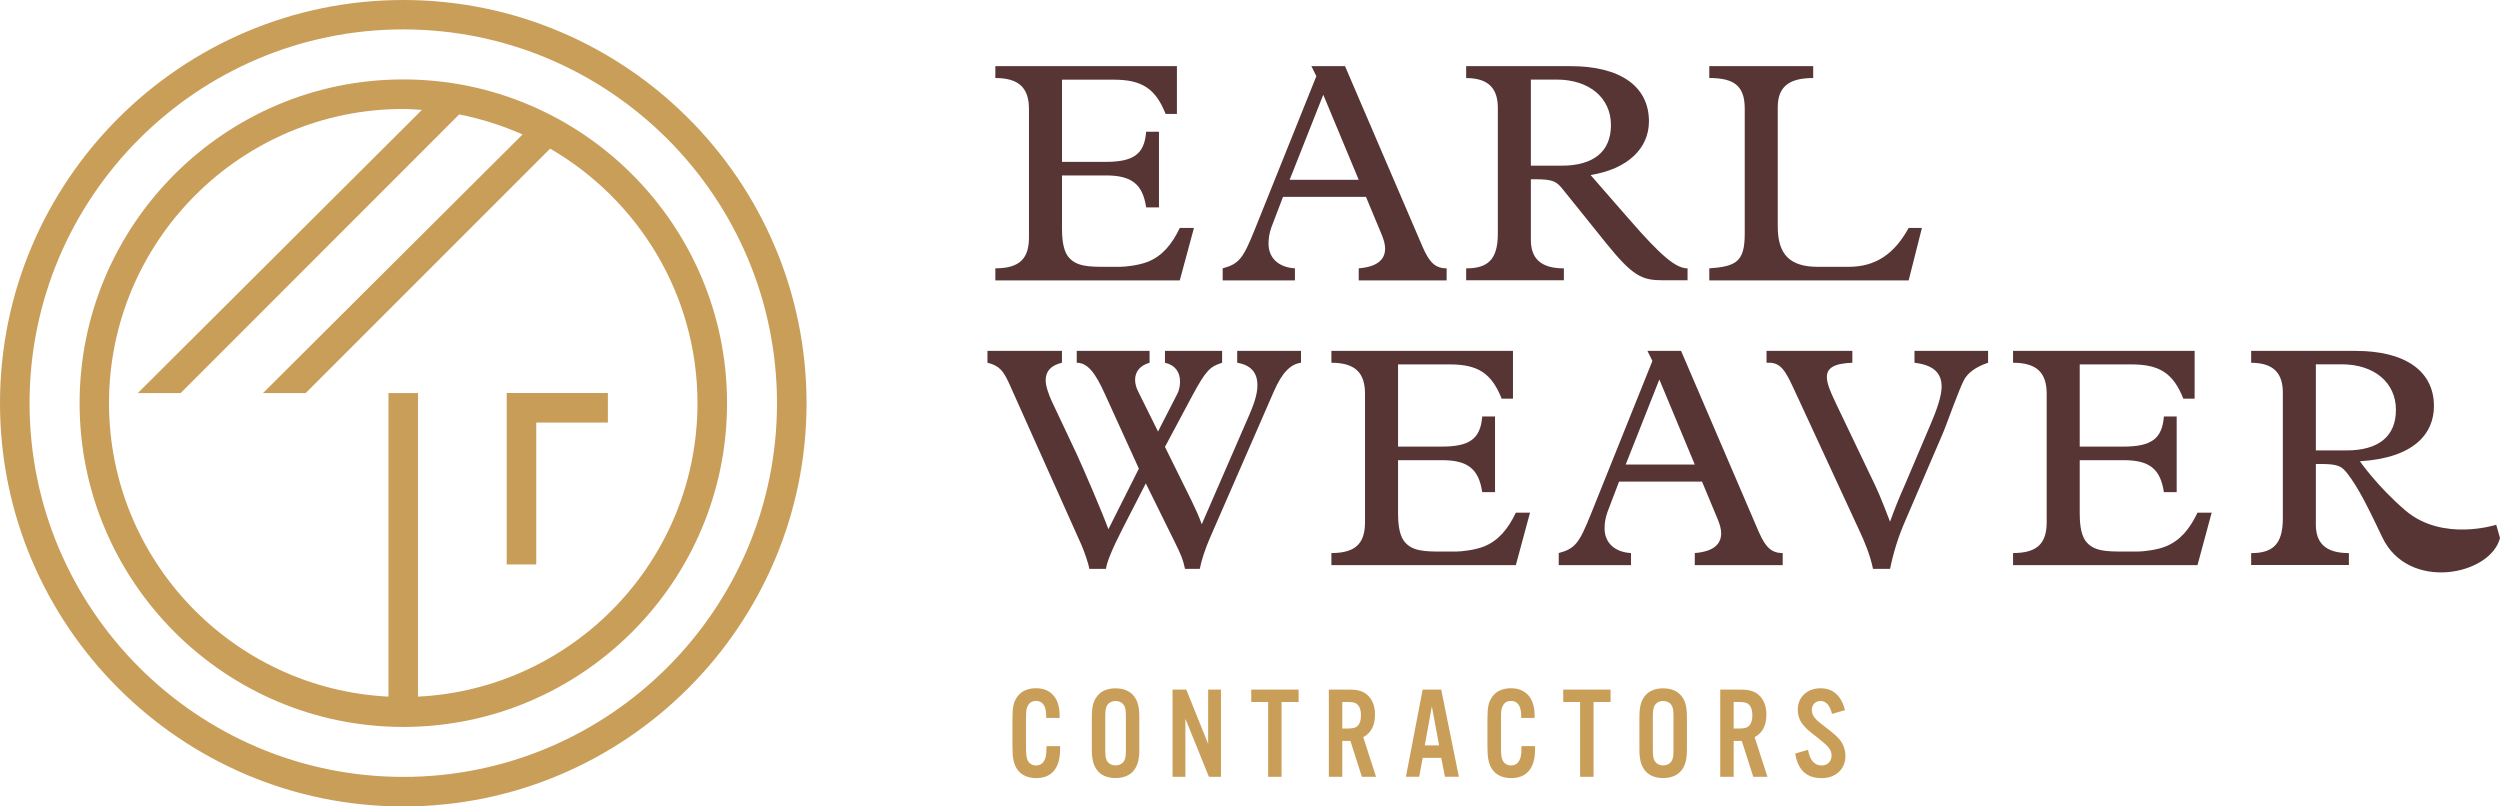 <svg xmlns="http://www.w3.org/2000/svg" width="310" height="100" viewBox="0 0 310 100"><g fill="none" fill-rule="evenodd"><path fill="#C99E58" d="M50.006,0 C77.571,0 100.012,22.42 100.012,50 C100.012,77.562 77.571,100 50.006,100 C22.441,100 0,77.562 0,50 C0,22.42 22.441,0 50.006,0 Z M50.006,3.646 C24.442,3.646 3.665,24.439 3.665,50 C3.665,75.542 24.442,96.335 50.006,96.335 C75.57,96.335 96.347,75.542 96.347,50 C96.347,24.439 75.57,3.646 50.006,3.646 Z M50.002,9.849 C72.144,9.849 90.153,27.855 90.153,49.994 C90.153,72.134 72.144,90.14 50.002,90.14 C27.879,90.14 9.87,72.134 9.87,49.994 C9.87,27.855 27.879,9.849 50.002,9.849 Z M50.002,13.513 C29.88,13.513 13.517,29.875 13.517,49.994 C13.517,69.497 28.908,85.428 48.17,86.382 L48.17,48.742 L51.835,48.742 L51.835,86.382 C71.097,85.428 86.488,69.497 86.488,49.994 C86.488,36.513 79.119,24.751 68.217,18.431 L37.903,48.742 L32.611,48.742 L64.795,16.674 C62.307,15.57 59.671,14.729 56.94,14.187 L22.4,48.742 L17.089,48.742 L52.321,13.626 C51.554,13.588 50.788,13.513 50.002,13.513 Z"/><polygon fill="#C89D57" points="62.829 69.993 66.495 69.993 66.495 52.397 75.377 52.397 75.377 48.732 62.829 48.732"/><path fill="#C99E58" d="M129.731,89.026 L129.731,88.801 C129.731,87.549 129.301,86.913 128.46,86.913 C128.011,86.913 127.656,87.119 127.487,87.455 C127.263,87.81 127.226,88.128 127.226,89.007 L127.226,92.616 C127.226,93.439 127.263,93.85 127.394,94.205 C127.562,94.635 127.974,94.916 128.46,94.916 C129.077,94.916 129.488,94.561 129.675,93.831 C129.731,93.57 129.75,93.326 129.769,92.522 L131.452,92.522 L131.452,92.896 C131.452,95.252 130.423,96.487 128.478,96.487 C127.394,96.487 126.534,96.056 126.066,95.29 C125.673,94.617 125.542,93.981 125.542,92.373 L125.542,89.344 C125.542,87.623 125.673,87.025 126.178,86.352 C126.646,85.697 127.469,85.342 128.46,85.342 C130.311,85.342 131.396,86.576 131.396,88.708 L131.396,89.026 L129.731,89.026 Z M137.049,92.852 C137.049,93.712 137.105,94.011 137.255,94.329 C137.46,94.684 137.853,94.908 138.321,94.908 C138.807,94.908 139.2,94.684 139.405,94.329 C139.574,93.992 139.611,93.73 139.611,92.852 L139.611,88.981 C139.611,88.102 139.574,87.84 139.405,87.504 C139.2,87.148 138.807,86.924 138.321,86.924 C137.853,86.924 137.46,87.148 137.255,87.504 C137.105,87.822 137.049,88.121 137.049,88.981 L137.049,92.852 Z M141.275,92.889 C141.275,94.104 141.107,94.834 140.658,95.451 C140.172,96.124 139.368,96.479 138.321,96.479 C137.292,96.479 136.488,96.124 136.002,95.451 C135.553,94.834 135.385,94.104 135.385,92.889 L135.385,88.944 C135.385,87.728 135.553,86.999 136.002,86.382 C136.488,85.709 137.292,85.353 138.321,85.353 C139.368,85.353 140.172,85.709 140.658,86.382 C141.107,86.999 141.275,87.728 141.275,88.944 L141.275,92.889 Z M151.4,96.32 L149.904,96.32 L146.987,89.121 L146.987,96.32 L145.397,96.32 L145.397,85.512 L147.099,85.512 L149.811,92.244 L149.811,85.512 L151.4,85.512 L151.4,96.32 Z M158.914,96.32 L157.25,96.32 L157.25,87.046 L155.155,87.046 L155.155,85.512 L161.027,85.512 L161.027,87.046 L158.914,87.046 L158.914,96.32 Z M167.058,90.338 C167.769,90.338 168.087,90.264 168.349,90.002 C168.629,89.721 168.76,89.291 168.76,88.693 C168.76,88.095 168.629,87.665 168.349,87.384 C168.087,87.122 167.769,87.047 167.058,87.047 L166.441,87.047 L166.441,90.338 L167.058,90.338 Z M166.441,96.322 L164.777,96.322 L164.777,85.514 L167.376,85.514 C168.367,85.514 169.003,85.701 169.527,86.15 C170.163,86.711 170.499,87.534 170.499,88.599 C170.499,89.964 170.013,90.899 169.041,91.404 L170.63,96.322 L168.872,96.322 L167.451,91.872 L166.441,91.872 L166.441,96.322 Z M177.551,87.584 L176.672,92.427 L178.449,92.427 L177.551,87.584 Z M176.411,93.979 L175.98,96.316 L174.335,96.316 L176.411,85.509 L178.711,85.509 L180.899,96.316 L179.178,96.316 L178.711,93.979 L176.411,93.979 Z M188.63,89.026 L188.63,88.801 C188.63,87.549 188.2,86.913 187.358,86.913 C186.909,86.913 186.554,87.119 186.386,87.455 C186.161,87.81 186.124,88.128 186.124,89.007 L186.124,92.616 C186.124,93.439 186.161,93.85 186.292,94.205 C186.46,94.635 186.872,94.916 187.358,94.916 C187.975,94.916 188.387,94.561 188.574,93.831 C188.63,93.57 188.648,93.326 188.667,92.522 L190.35,92.522 L190.35,92.896 C190.35,95.252 189.322,96.487 187.377,96.487 C186.292,96.487 185.432,96.056 184.964,95.29 C184.572,94.617 184.441,93.981 184.441,92.373 L184.441,89.344 C184.441,87.623 184.572,87.025 185.077,86.352 C185.544,85.697 186.367,85.342 187.358,85.342 C189.209,85.342 190.294,86.576 190.294,88.708 L190.294,89.026 L188.63,89.026 Z M197.599,96.32 L195.934,96.32 L195.934,87.046 L193.84,87.046 L193.84,85.512 L199.712,85.512 L199.712,87.046 L197.599,87.046 L197.599,96.32 Z M204.952,92.852 C204.952,93.712 205.008,94.011 205.158,94.329 C205.363,94.684 205.756,94.908 206.223,94.908 C206.71,94.908 207.102,94.684 207.308,94.329 C207.476,93.992 207.514,93.73 207.514,92.852 L207.514,88.981 C207.514,88.102 207.476,87.84 207.308,87.504 C207.102,87.148 206.71,86.924 206.223,86.924 C205.756,86.924 205.363,87.148 205.158,87.504 C205.008,87.822 204.952,88.121 204.952,88.981 L204.952,92.852 Z M209.178,92.889 C209.178,94.104 209.01,94.834 208.561,95.451 C208.075,96.124 207.271,96.479 206.223,96.479 C205.195,96.479 204.391,96.124 203.905,95.451 C203.456,94.834 203.287,94.104 203.287,92.889 L203.287,88.944 C203.287,87.728 203.456,86.999 203.905,86.382 C204.391,85.709 205.195,85.353 206.223,85.353 C207.271,85.353 208.075,85.709 208.561,86.382 C209.01,86.999 209.178,87.728 209.178,88.944 L209.178,92.889 Z M215.591,90.338 C216.301,90.338 216.619,90.264 216.881,90.002 C217.162,89.721 217.292,89.291 217.292,88.693 C217.292,88.095 217.162,87.665 216.881,87.384 C216.619,87.122 216.301,87.047 215.591,87.047 L214.974,87.047 L214.974,90.338 L215.591,90.338 Z M214.974,96.322 L213.309,96.322 L213.309,85.514 L215.909,85.514 C216.9,85.514 217.536,85.701 218.059,86.15 C218.695,86.711 219.032,87.534 219.032,88.599 C219.032,89.964 218.545,90.899 217.573,91.404 L219.163,96.322 L217.405,96.322 L215.983,91.872 L214.974,91.872 L214.974,96.322 Z M227.17,88.525 C226.908,87.459 226.422,86.917 225.749,86.917 C225.132,86.917 224.664,87.384 224.664,88.02 C224.664,88.394 224.814,88.805 225.113,89.104 C225.394,89.422 225.394,89.422 226.534,90.301 C227.451,91.012 227.787,91.311 228.143,91.741 C228.573,92.283 228.835,92.994 228.835,93.723 C228.835,95.368 227.638,96.49 225.88,96.49 C224.029,96.49 222.944,95.499 222.607,93.442 L224.197,92.975 C224.421,94.265 224.982,94.92 225.88,94.92 C226.609,94.92 227.114,94.415 227.114,93.685 C227.114,92.994 226.759,92.564 225.506,91.573 C223.991,90.395 223.935,90.32 223.524,89.796 C223.131,89.31 222.925,88.674 222.925,88.001 C222.925,86.449 224.085,85.346 225.749,85.346 C227.282,85.346 228.33,86.262 228.779,88.057 L227.17,88.525 Z"/><path fill="#583535" d="M145.938,8.197 L145.938,14.125 L144.535,14.125 C143.282,10.965 141.58,9.88 138.102,9.88 L131.688,9.88 L131.688,20.071 L137.092,20.071 C140.533,20.071 141.917,19.136 142.123,16.331 L143.712,16.331 L143.712,25.718 L142.123,25.718 C141.692,22.801 140.29,21.754 137.129,21.754 L131.688,21.754 L131.688,28.336 C131.688,29.308 131.762,30.823 132.379,31.72 C133.352,33.085 135.035,33.085 137.223,33.085 L138.887,33.085 C139.542,33.085 141.225,32.898 142.31,32.468 C144.105,31.758 145.32,30.318 146.293,28.261 L148.051,28.261 L146.293,34.768 L123.422,34.768 L123.422,33.272 C126.507,33.272 127.592,32.001 127.592,29.42 L127.592,13.527 C127.592,10.927 126.377,9.675 123.422,9.675 L123.422,8.197 L145.938,8.197 Z M159.916,22.296 L168.481,22.296 L164.087,11.75 L159.916,22.296 Z M166.78,8.197 L176.429,30.673 C177.252,32.543 177.981,33.272 179.384,33.272 L179.384,34.768 L168.481,34.768 L168.481,33.272 C170.782,33.085 171.754,32.188 171.754,30.823 C171.754,30.318 171.604,29.738 171.287,28.99 L169.379,24.409 L159.094,24.409 L157.654,28.186 C157.354,29.028 157.298,29.663 157.298,30.243 C157.298,31.945 158.514,33.16 160.571,33.272 L160.571,34.768 L151.613,34.768 L151.613,33.272 C153.652,32.73 154.157,32.001 155.522,28.635 L163.226,9.45 L162.609,8.197 L166.78,8.197 Z M193.642,20.544 C197.569,20.544 199.757,18.824 199.757,15.514 C199.757,12.13 197.064,9.867 193.024,9.867 L189.827,9.867 L189.827,20.544 L193.642,20.544 Z M194.764,8.203 C200.841,8.203 204.469,10.653 204.469,15.047 C204.469,18.45 201.776,20.974 197.232,21.703 L202.094,27.276 C205.909,31.651 207.779,33.278 209.257,33.278 L209.257,34.755 L206.227,34.755 C203.609,34.755 202.487,34.288 199.102,30.08 L193.716,23.386 C192.987,22.489 192.519,22.227 190.369,22.227 L189.827,22.227 L189.827,29.744 C189.827,31.95 190.949,33.278 193.922,33.278 L193.922,34.755 L181.804,34.755 L181.804,33.278 C184.403,33.278 185.731,32.268 185.731,28.996 L185.731,13.383 C185.731,11.045 184.646,9.68 181.804,9.68 L181.804,8.203 L194.764,8.203 Z M224.836,8.197 L224.836,9.675 C221.807,9.675 220.442,10.778 220.442,13.302 L220.442,28.093 C220.442,31.571 221.956,33.085 225.416,33.085 L229.231,33.085 C232.541,33.085 234.879,31.533 236.674,28.261 L238.32,28.261 L236.674,34.768 L211.952,34.768 L211.952,33.272 C215.299,33.048 216.346,32.431 216.346,28.99 L216.346,13.452 C216.346,10.61 214.981,9.675 211.952,9.675 L211.952,8.197 L224.836,8.197 Z M131.682,43.504 L131.682,44.981 C130.317,45.299 129.662,46.028 129.662,47.169 C129.662,47.898 130.092,49.039 130.392,49.693 L133.515,56.313 C134.375,58.182 136.712,63.605 137.442,65.625 L141.219,58.108 L137.012,48.871 C135.815,46.197 134.842,44.981 133.515,44.981 L133.515,43.504 L142.547,43.504 L142.547,44.981 C141.425,45.299 140.752,46.028 140.752,47.094 C140.752,47.562 140.883,48.067 141.145,48.571 L143.594,53.508 L145.969,48.871 C146.175,48.497 146.325,47.954 146.325,47.319 C146.325,46.122 145.708,45.262 144.455,44.981 L144.455,43.504 L151.542,43.504 L151.542,44.981 C150.102,45.449 149.597,45.804 147.839,49.076 L144.455,55.415 L147.727,62.034 C148.27,63.175 148.587,63.829 149.018,65.007 L154.927,51.414 C155.675,49.693 155.918,48.646 155.918,47.749 C155.918,46.197 155.095,45.262 153.412,44.981 L153.412,43.504 L161.323,43.504 L161.323,44.981 C160.032,45.15 158.985,46.197 157.975,48.497 L149.99,66.803 C149.448,68.037 148.943,69.607 148.774,70.542 L146.942,70.542 C146.68,69.327 146.493,68.897 145.67,67.214 L142.08,59.94 C141.462,61.118 140.453,63.138 139.162,65.625 C137.872,68.149 137.217,69.794 137.143,70.542 L135.067,70.542 C135.029,70.019 134.45,68.392 134.132,67.644 L125.062,47.393 C124.407,46.028 123.94,45.337 122.444,44.981 L122.444,43.504 L131.682,43.504 Z M187.609,43.504 L187.609,49.432 L186.206,49.432 C184.953,46.272 183.251,45.187 179.773,45.187 L173.359,45.187 L173.359,55.378 L178.763,55.378 C182.204,55.378 183.588,54.443 183.794,51.638 L185.383,51.638 L185.383,61.025 L183.794,61.025 C183.364,58.108 181.961,57.061 178.801,57.061 L173.359,57.061 L173.359,63.642 C173.359,64.615 173.433,66.129 174.051,67.027 C175.023,68.392 176.706,68.392 178.875,68.392 L180.558,68.392 C181.213,68.392 182.896,68.205 183.981,67.775 C185.776,67.064 186.992,65.625 187.964,63.568 L189.722,63.568 L187.964,70.075 L165.093,70.075 L165.093,68.579 C168.178,68.579 169.263,67.307 169.263,64.727 L169.263,48.833 C169.263,46.234 168.048,44.981 165.093,44.981 L165.093,43.504 L187.609,43.504 Z M229.691,43.504 L229.691,44.981 C227.466,45.056 226.531,45.617 226.531,46.739 C226.531,47.487 226.886,48.422 227.634,49.974 L232.534,60.221 C232.852,60.875 233.188,61.698 233.581,62.67 L234.366,64.69 C234.909,63.175 235.526,61.623 236.162,60.221 L239.472,52.423 C240.089,50.984 240.762,49.151 240.762,47.954 C240.762,46.197 239.696,45.262 237.396,44.981 L237.396,43.504 L246.522,43.504 L246.522,44.981 C245.007,45.486 243.979,46.234 243.511,47.169 C243.198,47.786 242.742,48.939 242.291,50.123 L242.066,50.715 C241.547,52.091 241.071,53.396 240.874,53.826 L236.236,64.615 C235.376,66.597 234.796,68.467 234.366,70.542 L232.253,70.542 C231.917,68.859 231.169,67.102 230.664,66.017 L222.996,49.432 C222.36,48.067 221.986,47.244 221.743,46.814 C221.276,45.991 220.733,44.981 219.406,44.981 L219.05,44.981 L219.05,43.504 L229.691,43.504 Z M208.451,43.504 L218.1,65.98 C218.923,67.85 219.653,68.579 221.055,68.579 L221.055,70.075 L210.153,70.075 L210.153,68.579 C212.453,68.392 213.425,67.494 213.425,66.129 C213.425,65.625 213.276,65.045 212.958,64.297 L211.05,59.716 L200.765,59.716 L199.325,63.493 C199.026,64.334 198.969,64.97 198.969,65.55 C198.969,67.251 200.185,68.467 202.242,68.579 L202.242,70.075 L193.284,70.075 L193.284,68.579 C195.323,68.037 195.828,67.307 197.193,63.942 L204.898,44.757 L204.28,43.504 L208.451,43.504 Z M205.758,47.057 L201.588,57.603 L210.153,57.603 L205.758,47.057 Z M272.135,43.504 L272.135,49.432 L270.732,49.432 C269.479,46.272 267.777,45.187 264.299,45.187 L257.885,45.187 L257.885,55.378 L263.289,55.378 C266.73,55.378 268.114,54.443 268.32,51.638 L269.909,51.638 L269.909,61.025 L268.32,61.025 C267.889,58.108 266.487,57.061 263.326,57.061 L257.885,57.061 L257.885,63.642 C257.885,64.615 257.959,66.129 258.576,67.027 C259.549,68.392 261.232,68.392 263.401,68.392 L265.084,68.392 C265.739,68.392 267.422,68.205 268.507,67.775 C270.302,67.064 271.517,65.625 272.49,63.568 L274.248,63.568 L272.49,70.075 L249.619,70.075 L249.619,68.579 C252.704,68.579 253.789,67.307 253.789,64.727 L253.789,48.833 C253.789,46.234 252.573,44.981 249.619,44.981 L249.619,43.504 L272.135,43.504 Z M290.981,55.851 C294.908,55.851 297.096,54.131 297.096,50.821 C297.096,47.436 294.404,45.174 290.364,45.174 L287.166,45.174 L287.166,55.851 L290.981,55.851 Z M298.312,63.33 C302.912,67.22 309.532,65.069 309.532,65.069 L310,66.715 C308.822,71.352 298.63,73.39 295.413,66.64 C293.749,63.143 292.477,60.507 291.056,58.693 C290.345,57.777 289.859,57.534 287.709,57.534 L287.166,57.534 L287.166,65.05 C287.166,67.257 288.288,68.585 291.262,68.585 L291.262,70.062 L279.144,70.062 L279.144,68.585 C281.743,68.585 283.071,67.575 283.071,64.303 L283.071,48.689 C283.071,46.352 281.986,44.987 279.144,44.987 L279.144,43.51 L292.103,43.51 C298.181,43.51 301.809,45.959 301.809,50.353 C301.809,53.757 299.359,56.786 292.627,57.197 C292.627,57.197 294.834,60.376 298.312,63.33 L298.312,63.33 Z"/></g></svg>